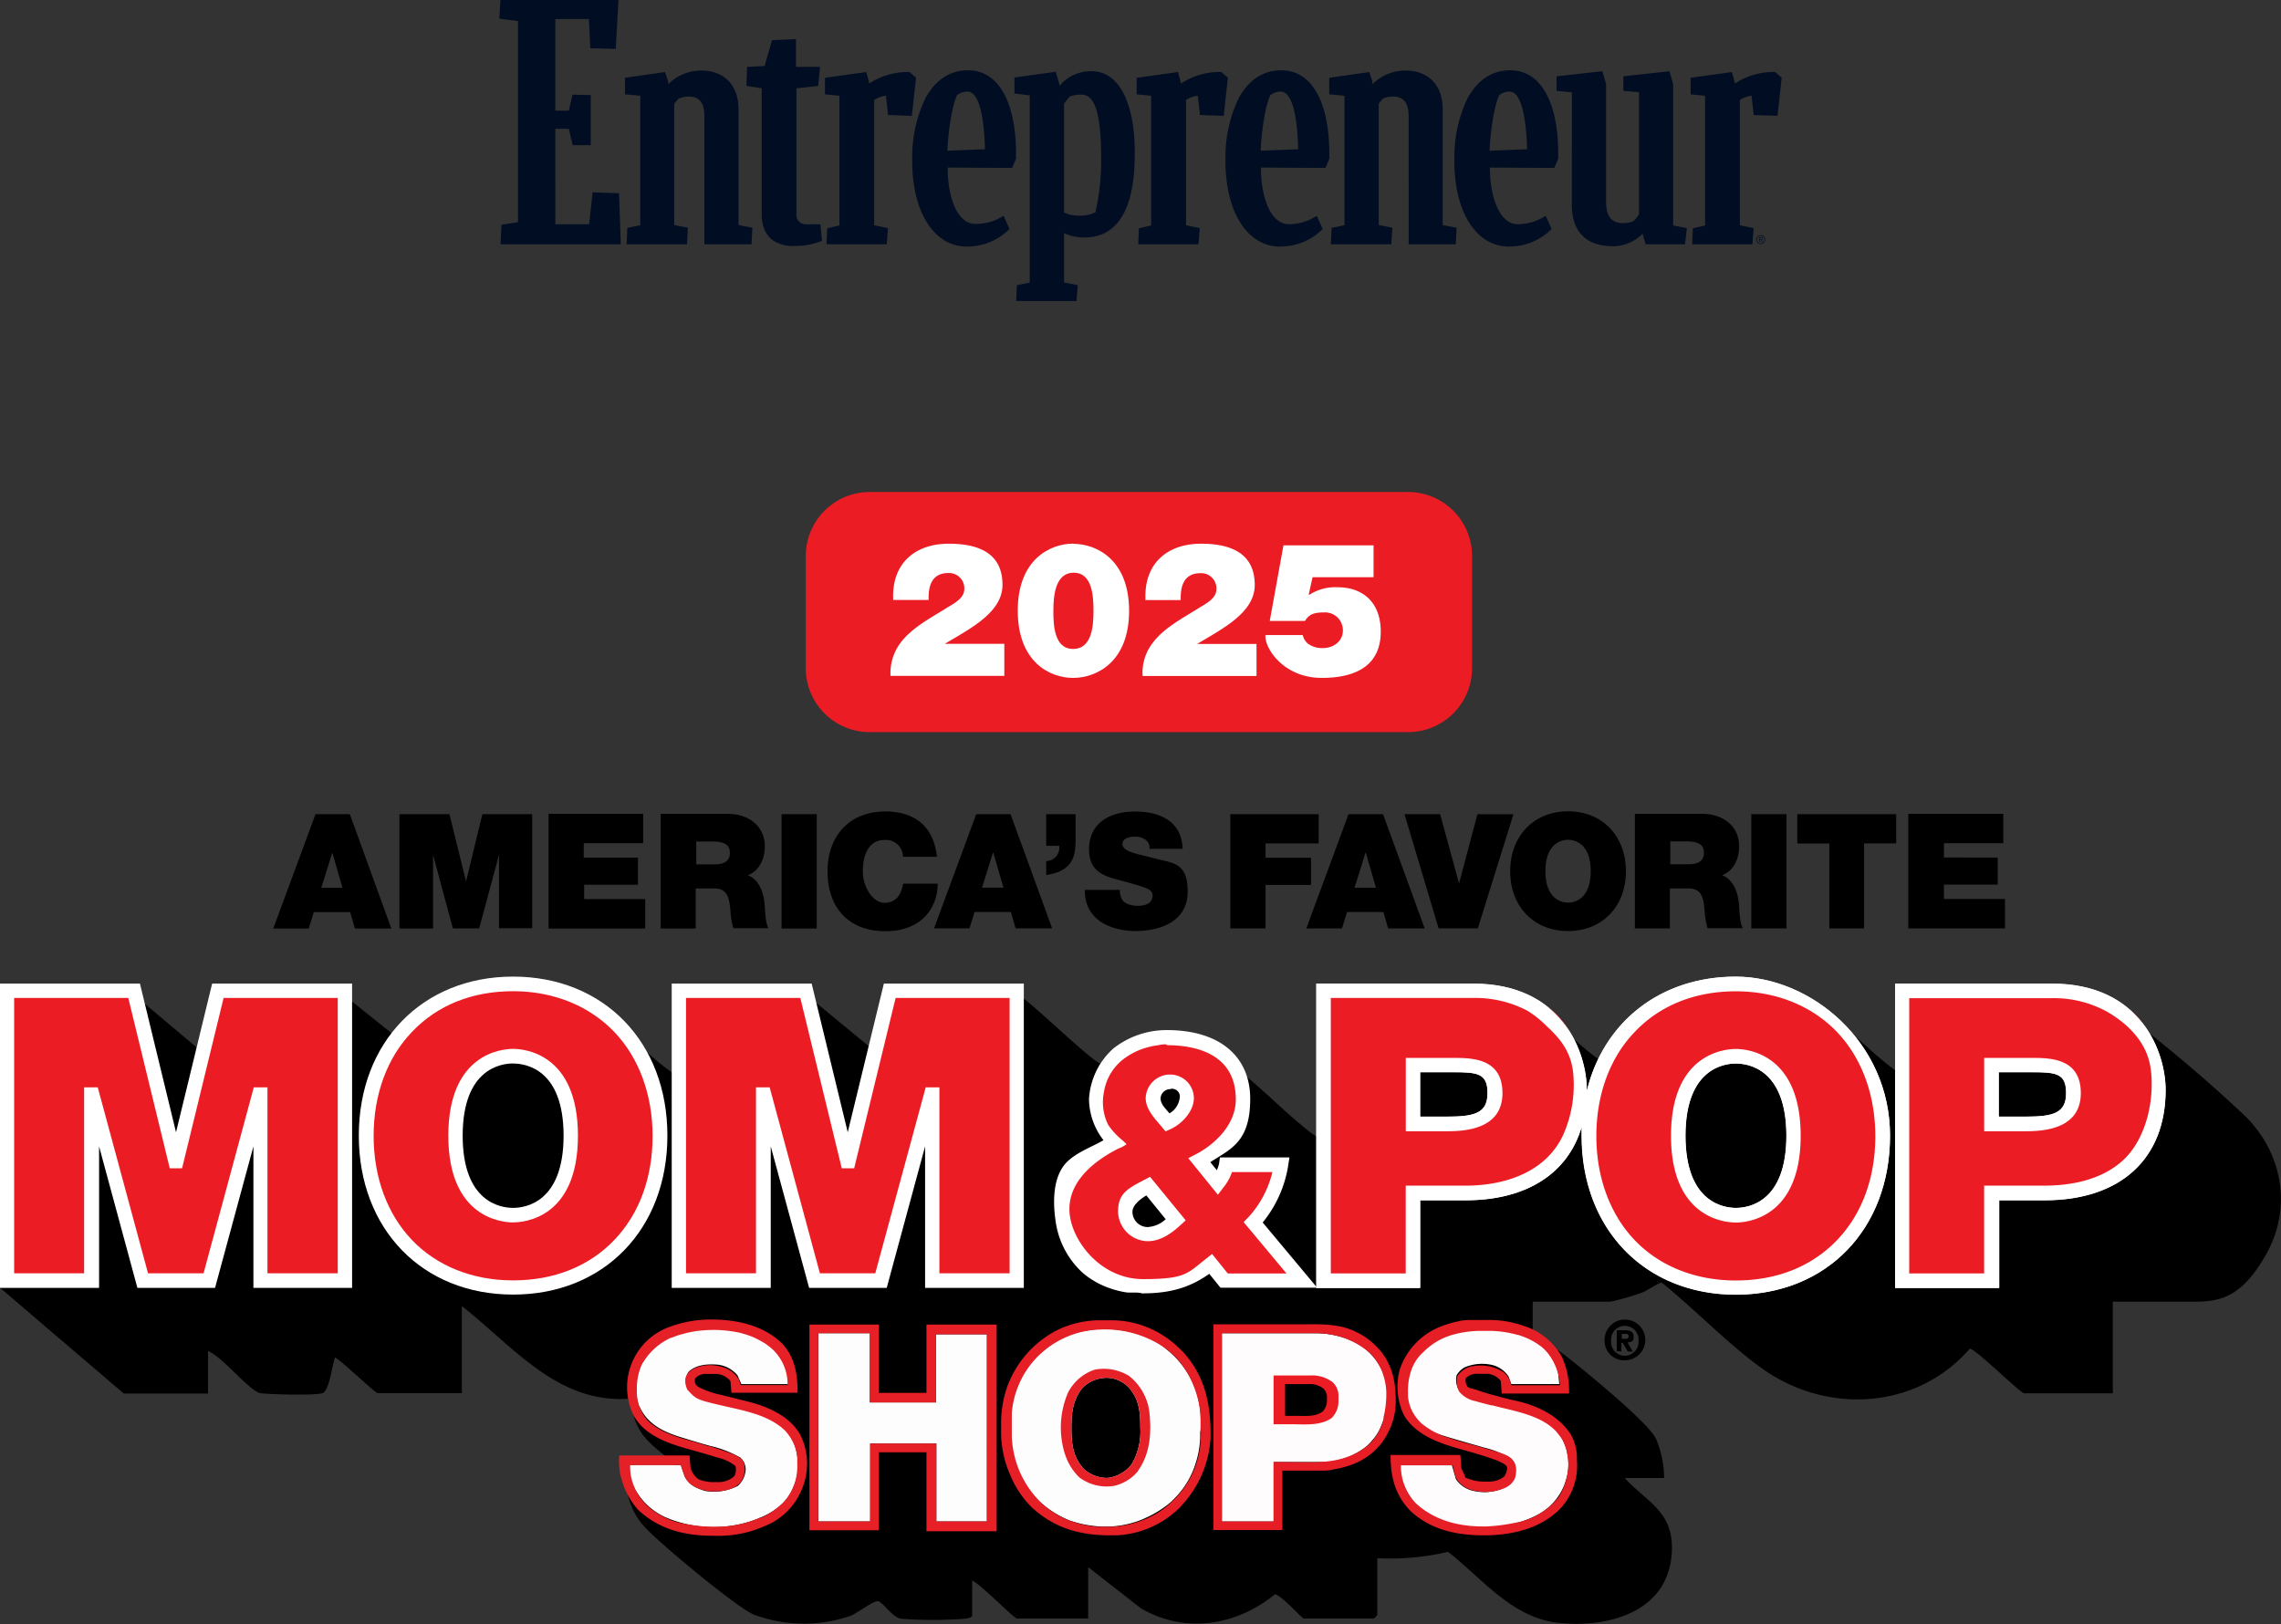 <svg xmlns="http://www.w3.org/2000/svg" id="a" viewBox="0 0 448.24 319.15"><rect x="0" y="0" width="448.24" height="319.15" fill="#333333" stroke="none"/><defs><style>.cls-1{fill:#ec1c24;}.cls-2{fill:#fff;}.cls-3{fill:#fefdfd;}.cls-4{fill:#fefcfc;}.cls-5{fill:#e61f27;}.cls-6{fill:#e72028;}.cls-7{fill:#e62027;}.cls-8{fill:#e71d25;}.cls-9{fill:#e72128;}.cls-10{fill:#010d22;}</style></defs><path d="M132.49,211.07V195.49a4.64,4.64,0,0,1,.66-.67h24.5l13.34,11c1,.14.53-.18.66-.67.44-1.52,2-9.74,2.55-10.14l25.12-.09c2.91,1.48,15.58,14.18,17.38,14.31s2.2-1.92,3-2.51c14.08-9.29,26.13,6.28,36.08,14.41a21.51,21.51,0,0,0,3.65,2.65V195.45a4.25,4.25,0,0,1,.66-.68h32.69a37.6,37.6,0,0,1,4.18,1c7.09,2.16,12.06,9.16,18.17,13.06,6.78-13.37,22.18-18.44,36-13.91,8.76,2.83,14.87,11,22.27,16.11V195.45a4.25,4.25,0,0,1,.66-.68h32.69c3.34,0,8.49,2.83,11.17,4.85A283.19,283.19,0,0,1,441,219.14c7.44,7.18,9.55,18,4.36,27.29s-9.9,9.38-14.92,9.38H415.19v18H397.77c-.71,0-9.77-8.94-10.69-8.76-10.61,12.17-28.43,12.93-41.1,3.68-6.65-4.84-12.94-11.44-19.41-16.65-.39-.18-2.9,1.58-3.78,1.89a48.85,48.85,0,0,1-6.34,1.84H301.19v6.37c0,.36,4.79,3,5.8,3.73,3.61,2.78,16.77,13.46,18.4,16.78a19.59,19.59,0,0,1,1.62,7.77h-7.74c4.36,4.71,9.42,6.5,9.28,14-.26,12.08-12,15.44-21.95,14.5-9.42-.9-15.05-8.53-22.05-14a50,50,0,0,1-13.9,1.26v11.17a4.72,4.72,0,0,1-.66.68H256.22c-.36,0-4.45-4.63-5.68-4.76-7.57,6.19-17.73,7.81-26.36,2.74l-10.34-8.08v10.1h-14c-.57,0-7.3-6.92-8.8-7.45v6.82c0,.49-1.05.63-1.49.67a82.77,82.77,0,0,1-12.5,0c-1.89-.36-3.65-3.54-4.66-3.45s-4.1,2.46-5.33,2.91a28.19,28.19,0,0,1-18.92-.27c-3.39-1.39-18.61-14.09-21.43-17.19-3.08-3.36-3.69-7-4.09-11.44h10.74c-3.39-3.81-7.4-5.12-8.85-10.5-.26-.94,0-2.92-.61-3.32-14.26,1.16-23-10.23-33.14-18.18v17.1H74.23c-.53,0-7.08-6.37-8.4-7-.53,1.39-1.1,6.46-2.42,7s-11.49.22-12.33,0c-2.33-.68-7.39-7.18-10.2-8.26v8.35H24.33L0,253.07V195.58a5.22,5.22,0,0,1,.66-.67h25l13.55,11.4c.62-1.89,1.67-10.14,2.77-11s.57-.36.93-.4l24,.09,10.82,8.66c7.61-9.56,21.34-12.3,32.61-8.62,8.75,2.83,14.82,11,22.26,16.11Z"></path><path class="cls-1" d="M170.9,96.69a12.58,12.58,0,0,0-12.56,12.56v22.07a12.58,12.58,0,0,0,12.56,12.56H276.72a12.59,12.59,0,0,0,12.56-12.56V109.25a12.59,12.59,0,0,0-12.56-12.56Z"></path><path class="cls-2" d="M175.53,118c-.4-7,4-11.15,10.93-11.15S197,109.47,197,114.93s-6.43,8.64-11.32,11.59h11.68v6.3H175a9.86,9.86,0,0,1,1.85-6.34c2.16-3,5.86-4.94,9.17-7,1.32-.83,3.48-1.85,3.48-3.74a3,3,0,0,0-3.13-3.13c-3,0-4,2.16-3.88,5.29h-7Z"></path><path class="cls-2" d="M210.88,106.87c4.71,0,11,3.21,11,13.17s-6.3,13.18-11,13.18S200,130,200,120s6.3-13.17,10.93-13.17Zm0,20.66c3.79,0,4-4.76,4-7.49s-.17-7.49-3.88-7.49-4,4.72-4,7.49S207.13,127.53,210.88,127.53Z"></path><path class="cls-2" d="M225.11,118c-.4-7,4-11.15,10.93-11.15s10.53,2.65,10.53,8.11-6.43,8.64-11.32,11.59h11.67v6.3H224.54a9.53,9.53,0,0,1,1.85-6.34c2.16-3,5.86-4.94,9.16-7,1.33-.83,3.49-1.85,3.49-3.74a3,3,0,0,0-3.13-3.13c-3,0-4,2.16-3.88,5.29h-7Z"></path><path class="cls-2" d="M269.93,113.43h-12l-.75,3.4.09.08a9.37,9.37,0,0,1,5.64-1.5c4.58,0,8.42,2.65,8.42,8.73s-4.1,9.08-11.6,9.08-11.28-5.86-11.06-8.42H256a3.07,3.07,0,0,0,1.06,1.72,4.75,4.75,0,0,0,2.91.84c2.15,0,3.92-1.41,3.92-3.44a3.51,3.51,0,0,0-3.7-3.57c-2.21,0-3,.49-3.75,1.68h-6.92l2.69-14.86h17.71v6.31h0Z"></path><path d="M375,182.45H394v-5.78H382v-2.82h10.57v-5.33H382V165.7h11.67v-5.77H375v22.43h0Zm-15.6,0h6.91V165.74h6.31V160H353.18v5.77h6.3v16.71h0Zm-15.25,0h6.92V160h-6.92Zm-16-17.1h3.26c2.64,0,3.43.83,3.43,2.24,0,2-1.76,2.25-3,2.25h-3.61v-4.45h0Zm-6.92,17.1h6.92V174.6h3.7c2.73,0,2.91,2.25,3.13,4.36a14.81,14.81,0,0,0,.57,3.44h6.92c-.62-1.06-.66-3.7-.75-4.8-.27-2.82-1.41-4.89-3.31-5.6,2.3-.84,3.35-3.3,3.35-5.64,0-4.23-3.39-6.43-7.31-6.43H321.27v22.43h0Zm-17.54-11.24c0-5,2.68-6.17,4.45-6.17s4.45,1.14,4.45,6.17-2.69,6.17-4.45,6.17S303.69,176.23,303.69,171.21Zm-6.92,0c0,6.87,4.58,11.76,11.37,11.76s11.37-4.89,11.37-11.76-4.59-11.77-11.37-11.77S296.77,164.33,296.77,171.21Zm.66-11.2h-7.1l-3.61,13.62h0L283,160h-7l6.7,22.44h7.71l7-22.44Zm-40.72,22.44h7l1-3.22h7.14l.93,3.22h7.18L271.78,160H265l-8.29,22.44h0Zm9.47-8,2.16-6.91h.05l2,6.91Zm-24.41,8h6.92V173.9h8.94v-5.34h-8.94v-2.82h10.44V160H241.77V182.4h0Z"></path><path d="M213.17,174.91c0,7.18,7.31,8.06,9.87,8.06,5,0,10.35-1.89,10.35-7.75s-3.12-5.6-6.3-6.48-6.39-1.23-6.52-2.82c0-1.28,1.54-1.5,2.47-1.5a3.24,3.24,0,0,1,2,.57,1.8,1.8,0,0,1,.83,1.81h6.53c-.18-5.46-4.5-7.32-9.39-7.32s-9,2.25-9,7.41,4.06,5.51,7.63,6.52c3.88,1.1,4.85,1.41,4.85,2.6,0,1.68-1.72,2-2.87,2s-2.82-.27-3.3-1.63a3.76,3.76,0,0,1-.27-1.5h-6.87ZM211.36,160h-5.77v6.22h2.55a2.62,2.62,0,0,1-2.55,3v2.73c5-.7,5.77-3.43,5.77-6.74V160Zm-27.85,22.44h7l1-3.22h7.14l.93,3.22h7.18L198.58,160h-6.74l-8.29,22.44h0Zm9.47-8,2.16-6.91h.05l2,6.91Zm-8.86-6.08c-.61-5.64-4-8.86-10.13-8.9-6.92,0-11.37,4.67-11.37,11.77S166.72,183,174,183s10.27-4.8,10.27-9.34h-6.79c-.4,2.12-1.32,3.75-3.66,3.75s-4.27-3.13-4.27-6.17,1.06-6.17,4.27-6.17a3.34,3.34,0,0,1,3.62,3.3h6.69Zm-30.54,14.11h6.92V160h-6.92v22.44Zm-16.87-17.1H140c2.64,0,3.43.83,3.43,2.24,0,2-1.76,2.25-3,2.25h-3.61v-4.45h0Zm-6.92,17.1h6.92V174.6h3.7c2.73,0,2.91,2.25,3.13,4.36a14.81,14.81,0,0,0,.57,3.44H151c-.62-1.06-.66-3.7-.75-4.8-.27-2.82-1.41-4.89-3.31-5.6,2.3-.84,3.35-3.3,3.35-5.64,0-4.23-3.39-6.43-7.31-6.43H129.83v22.43h0Zm-22,0h19v-5.78h-12v-2.82h10.58v-5.33H114.71V165.7h11.68v-5.77H107.8v22.43h0Zm-29.22,0H85.1V168h0L89,182.45h5.16L98.06,168h0v14.42h6.52V160H94.79l-3.21,13.22h0L88.32,160H78.49v22.44h.09Zm-24.9,0h7l1-3.22h7.14l.93,3.22H76.9L68.75,160H62l-8.29,22.44h0Zm9.47-8,2.16-6.91h0l2,6.91Z"></path><path class="cls-2" d="M341.15,254.41c-17.85,0-30.32-12.87-30.32-31.24v-1.72c-2.69,9.12-10.8,14.41-22.79,14.41H279.1v17.23H258.69v-59.8H289.5c17.67,0,22.34,13.66,22.34,20.89v.22c3.3-13.58,14.45-22.48,29.26-22.48s30.32,12.87,30.32,31.25S359,254.41,341.1,254.41h0Zm0-59.62c-8,0-14.9,2.73-19.88,8-4.89,5.07-7.54,12.34-7.54,20.45s2.69,15.38,7.54,20.45,11.86,7.93,19.88,7.93S356,248.86,361,243.66s7.54-12.34,7.54-20.45-2.69-15.38-7.54-20.45S349.17,194.79,341.15,194.79ZM261.6,250.23h14.68V233h11.81c13.31,0,20.89-6.87,20.89-18.81s-1.59-8.64-4.32-11.86c-3.44-4-8.69-6.17-15.16-6.17H261.56v54.12h0Zm131.24,2.86h-20.4v-59.8h30.8c17.67,0,22.34,13.66,22.34,20.89,0,13.57-8.9,21.68-23.75,21.68h-8.95v17.23h0Zm-17.58-2.86h14.67V233h11.81c13.31,0,20.89-6.87,20.89-18.81s-1.58-8.64-4.32-11.86c-3.43-4-8.68-6.17-15.16-6.17H375.21v54.12h0Zm-34.11-10c-2.12,0-12.74-.84-12.74-17.05s10.62-17.06,12.74-17.06,12.73.84,12.73,17.06S343.26,240.22,341.15,240.22Zm0-31.24c-2.34,0-9.92,1-9.92,14.19s7.58,14.19,9.92,14.19,9.91-1,9.91-14.19S343.48,209,341.15,209Zm57,13.3H390V207.87h9.25c3.66,0,9.74,0,9.74,6.92s-7,7.49-10.75,7.49Zm-5.33-2.86h5.33c5.38,0,7.89-.7,7.89-4.63s-2-4.1-6.87-4.1H392.8v8.73h0Zm-108.32,2.86h-8.2V207.87h9.25c3.66,0,9.74,0,9.74,6.92s-7,7.49-10.75,7.49Zm-5.38-2.86h5.33c5.38,0,7.89-.7,7.89-4.63s-2-4.1-6.87-4.1H279.1v8.73Z"></path><path class="cls-1" d="M391.35,209.31h7.8c4.32,0,8.28.31,8.28,5.51s-4.8,6.08-9.34,6.08h-6.78V209.36Zm-17.54,42.35h17.54V234.43h10.36c13.08,0,22.34-6.47,22.34-20.27s-5.42-19.48-20.89-19.48H373.81v56.94h0Zm-44-28.46c0-12.7,6.88-15.65,11.33-15.65s11.33,2.95,11.33,15.65-6.88,15.64-11.33,15.64S329.78,235.89,329.78,223.2Zm-17.54,0c0,17.4,11.59,29.83,28.87,29.83S370,240.6,370,223.2s-11.59-29.84-28.87-29.84S312.24,205.79,312.24,223.2Zm-34.55-13.89h7.8c4.32,0,8.29.31,8.29,5.51s-4.81,6.08-9.34,6.08h-6.79V209.36Zm-17.54,42.35h17.54V234.43h10.36c13.09,0,22.34-6.47,22.34-20.27S305,194.68,289.5,194.68H260.15v56.94h0Z"></path><path class="cls-2" d="M341.11,254.44c-17.85,0-30.32-12.87-30.32-31.24v-1.72C308.1,230.6,300,235.89,288,235.89h-8.95v17.23H258.65v-59.8h30.81c17.67,0,22.34,13.66,22.34,20.89v.22c3.31-13.58,14.46-22.48,29.27-22.48s30.32,12.87,30.32,31.25-12.48,31.24-30.32,31.24h0Zm0-59.63c-8,0-14.9,2.74-19.88,8-4.89,5.07-7.53,12.34-7.53,20.45s2.69,15.38,7.53,20.45,11.86,7.93,19.88,7.93,14.9-2.73,19.88-7.93,7.53-12.34,7.53-20.45-2.69-15.38-7.53-20.45S349.13,194.81,341.11,194.81Zm-79.55,55.44h14.68V233h11.81c7.72,0,15.89-2.66,19.24-10.21a24.27,24.27,0,0,0,1.85-12c-.43-3.93-2.35-6.54-5.18-9.11a20,20,0,0,0-3.88-3.09,22,22,0,0,0-10.62-2.47H261.52V250.3Zm131.24,2.87H372.4v-59.8h30.8c17.68,0,22.35,13.66,22.35,20.89,0,13.57-8.9,21.68-23.76,21.68h-8.94v17.23h-.05Zm-17.58-2.87H389.9V233h11.81c5.33,0,11-1.11,15.15-4.68,4.84-4.17,6.58-12.07,5.79-18.18-.65-5.13-4.31-8.86-8.64-11.35a21.74,21.74,0,0,0-10.89-2.63H375.18V250.3Zm-34.11-10c-2.12,0-12.74-.84-12.74-17.05s10.62-17.06,12.74-17.06,12.74.84,12.74,17.06S343.22,240.25,341.11,240.25Zm0-31.24c-2.34,0-9.92,1-9.92,14.19s7.58,14.19,9.92,14.19,9.92-1,9.92-14.19S343.45,209,341.11,209Zm57,13.3h-8.2V207.9h9.25c3.66,0,9.74,0,9.74,6.92s-7,7.49-10.75,7.49Zm-5.34-2.86h5.34c5.37,0,7.88-.71,7.88-4.63s-2-4.1-6.87-4.1h-6.39v8.73h0Zm-108.32,2.86h-8.2V207.9h9.26c3.66,0,9.74,0,9.74,6.92s-7,7.49-10.76,7.49Zm-5.38-2.86h5.34c5.37,0,7.88-.71,7.88-4.63s-2-4.1-6.87-4.1h-6.39v8.73Z"></path><path class="cls-1" d="M241.3,251.74h15.29L247,240.28A21.69,21.69,0,0,0,252.54,229h-10.8a7.57,7.57,0,0,1-1.72,3.52L236.41,228c4.45-2.34,8.55-6.74,8.55-12,0-8.29-6.26-12.12-15-12.12s-13.89,4.63-13.89,12.12a15.83,15.83,0,0,0,.19,4.24,6,6,0,0,0,2.1,3.15,5.72,5.72,0,0,1,1.32,1.12c-2.68,1.53-5.47,3.18-7.43,5.62a11.77,11.77,0,0,0-2.92,7.51c0,9.08,6.92,15.16,15.91,15.16s9.08-1.06,13.35-4.37l2.6,3.27Zm-9.47-12c-1.59,1.45-3.4,2.82-5.51,2.82a4.56,4.56,0,0,1-4.45-4.36c0-2.52,2.6-4.06,4.49-5l5.42,6.61h0Zm-4.5-23.84a3.37,3.37,0,0,1,3.48-3.22,3.23,3.23,0,0,1,3.13,3.13c0,1.67-1.89,4-3.74,4.85-1.19-1.37-2.87-3.13-2.87-4.76"></path><path class="cls-2" d="M224.56,254.23c-.73-.37-2.42-.12-3.28-.26a17.84,17.84,0,0,1-3.16-.8,16.37,16.37,0,0,1-5.32-3,16.84,16.84,0,0,1-5.4-10.49c-.52-3.63-.49-8.66,2.34-11.4,1.91-1.86,4.82-2.88,7.11-4.21A13.39,13.39,0,0,1,214,216a14.41,14.41,0,0,1,4.84-10,17,17,0,0,1,10.45-3.57c10.27,0,16.39,5.07,16.39,13.53s-3.83,9.82-7.84,12.42l1.28,1.59a6.58,6.58,0,0,0,.44-1.32l.17-1.19h13.66l-.26,1.67a23.44,23.44,0,0,1-5,11.11l10.71,12.82h-19l-2.21-2.73c-3.83,2.73-7.75,3.84-13.09,3.84Zm4.72-48.92c-.23-.23-1.74.11-2.06.15a13.84,13.84,0,0,0-2.1.47,13.24,13.24,0,0,0-3.81,1.82,10.11,10.11,0,0,0-4.37,6.86,10,10,0,0,0,.83,6.45,14,14,0,0,0,2.71,2.95,11.78,11.78,0,0,1,.89.84,5.66,5.66,0,0,1-1.61.87c-4.41,2.24-9.61,6.12-9.61,11.9s5.95,13.75,14.46,13.75,8.72-1.15,12.47-4.06l1.1-.88,3.09,3.83h11.54l-8.42-10.09.89-.92a19.93,19.93,0,0,0,4.76-8.91H242.1a9.83,9.83,0,0,1-1.67,3l-1.1,1.45-5.82-7.18,1.54-.8c3.79-2,7.8-5.86,7.8-10.75,0-9.3-8.5-10.66-13.53-10.66Zm-3.7,38.61a5.94,5.94,0,0,1-5.87-5.82c0-3.48,1.77-4.5,5.29-6.3l1-.53,7,8.55-1,.92c-1.63,1.5-3.83,3.18-6.48,3.18Zm-.31-9c-1.81,1.1-2.73,2.21-2.73,3.22a3,3,0,0,0,3,3,5.7,5.7,0,0,0,3.53-1.54Zm3.79-12.56L228,221.09c-1.28-1.46-2.86-3.26-2.86-5.29a4.79,4.79,0,0,1,4.89-4.63,4.67,4.67,0,0,1,4.58,4.59c0,2.6-2.29,5.06-4.54,6.12l-1,.44h0Zm1-8.33a1.94,1.94,0,0,0-2,1.77c0,1.19.93,2,1.76,3a4.11,4.11,0,0,0,2-3A1.52,1.52,0,0,0,230,214Z"></path><path class="cls-1" d="M133.44,251.64H150V215.1h.18l9.92,36.54H173.2l9.87-36.54h.17v36.54h16.57V194.7h-25l-8.16,33.49h-.17l-8.16-33.49h-25v56.94h.08ZM89.51,223.17c0-12.7,6.87-15.65,11.32-15.65s11.33,2.95,11.33,15.65-6.88,15.64-11.33,15.64-11.32-2.95-11.32-15.64Zm-17.59,0c0,17.4,11.59,29.83,28.87,29.83s28.86-12.43,28.86-29.83-11.59-29.84-28.86-29.84S71.92,205.76,71.92,223.17ZM1.41,251.64H18V215.1h.18L28,251.64H41.12L51,215.1h.18v36.54H67.74V194.7h-25l-8.16,33.49h-.17L26.27,194.7h-25v56.94h.13Z"></path><path class="cls-2" d="M100.83,254.41c-17.85,0-30.32-12.87-30.32-31.24S83,191.92,100.83,191.92s30.32,12.87,30.32,31.25-12.47,31.24-30.32,31.24Zm0-59.62c-8,0-14.89,2.73-19.87,8-4.9,5.07-7.54,12.34-7.54,20.45s2.69,15.38,7.54,20.45,11.85,7.93,19.87,7.93,14.9-2.73,19.88-7.93,7.53-12.34,7.53-20.45-2.68-15.38-7.53-20.45S108.85,194.79,100.83,194.79Zm100.39,58.3H181.79V225.28l-7.54,27.81H159l-7.54-27.81v27.81H132v-59.8h27.5l7.09,29.22,7.1-29.22h27.5v59.8h0Zm-16.57-2.86H198.4V196.11H176l-8.15,33.49h-2.43l-8.15-33.49H134.81v54.12h13.75V213.69h2.69l9.87,36.54H172l9.91-36.54h2.69v36.54h0ZM69.23,253.09H49.8V225.28l-7.54,27.81H27l-7.53-27.81v27.81H0v-59.8H27.5l7.09,29.22,7.1-29.22h27.5v59.8h0Zm-16.61-2.86H66.37V196.11H43.94L35.78,229.6H33.36l-8.15-33.49H2.78v54.12H16.53V213.69h2.68l9.88,36.54H40l9.87-36.54h2.69v36.54h.09Zm48.21-10c-2.11,0-12.73-.84-12.73-17.05s10.62-17.06,12.73-17.06,12.74.84,12.74,17.06S103,240.22,100.83,240.22Zm0-31.24c-2.33,0-9.91,1-9.91,14.19s7.58,14.19,9.91,14.19,9.92-1,9.92-14.19S103.17,209,100.83,209Z"></path><path class="cls-1" d="M248.15,280.48h6.65c6.58,0,9.71-.87,9.71-5.72s-2.5-5.09-8.45-5.09h-7.84v10.81h-.07Z"></path><path d="M315.32,263.49a4,4,0,1,1,4,3.83A3.81,3.81,0,0,1,315.32,263.49Zm6.66,0a2.7,2.7,0,1,0-5.38,0,2.7,2.7,0,1,0,5.38,0Zm-3.27,2.07h-1v-4.14h1.54c1.11,0,1.77.26,1.77,1.28s-.49,1.05-1.19,1.1l1.05,1.81h-1l-1-1.72h-.26v1.72h0Zm.75-2.47c.36,0,.58-.08.58-.53s-.49-.44-.8-.44h-.53v1Z"></path><path class="cls-3" d="M235.93,280.28V279c0-.6,0-1.19-.07-1.79a17.54,17.54,0,0,0-2.75-7.77h0a17.64,17.64,0,0,0-3.25-3.75l-.48-.4a11.93,11.93,0,0,0-1.13-.89,16,16,0,0,0-5.12-2.4l-.65-.16a21,21,0,0,0-6.5-.62h-.14a22.28,22.28,0,0,0-4.05.62c-.46.11-.92.24-1.38.38a18.05,18.05,0,0,0-5.43,3.2l-.4.35a17,17,0,0,0-3.84,5c-.1.21-.19.41-.29.61a17.84,17.84,0,0,0-1.76,6.53c0,.52-.06,1.05-.05,1.58s0,.86,0,1.29,0,1,0,1.44a17.49,17.49,0,0,0,2.23,8.4l.3.49a16.39,16.39,0,0,0,3.07,3.93h0v0a19.69,19.69,0,0,0,6.17,3.85l0,0h.06a21.1,21.1,0,0,0,4.1.94,19.18,19.18,0,0,0,10.09-1.31l.37-.18h0A20.73,20.73,0,0,0,230.3,295l0-.05a16.81,16.81,0,0,0,4.38-6.56c.06-.17.11-.34.17-.5a18.37,18.37,0,0,0,1-6.45C235.94,281.06,235.93,280.67,235.93,280.28Zm-25.38.2c0-2.88.29-5.41,2.16-7.72a6.68,6.68,0,0,1,5.75-1.92,6.31,6.31,0,0,1,3.78,2.32l.24.37c1.37,1.92,1.56,4.12,1.6,6.41v.64a12.6,12.6,0,0,1-1.72,7.21,7.06,7.06,0,0,1-4.66,2.65,6.71,6.71,0,0,1-4.75-1.8c-2-2.15-2.36-4.67-2.4-7.47Z"></path><path class="cls-4" d="M271.92,270.08c0-.08-.07-.16-.1-.23a11.82,11.82,0,0,0-4.05-5.13l0,0c-.2-.14-.41-.27-.62-.4a14.31,14.31,0,0,0-1.5-.81l-.27-.11h0l-.18-.08a17.38,17.38,0,0,0-6.57-1.31h-1c-.4,0-.79,0-1.19,0H240.11v37h10.16V287.32l4.81,0h3.21c.65,0,1.29,0,1.94,0a13.94,13.94,0,0,0,8.24-3.05,8.61,8.61,0,0,0,.82-.78l.33-.39a9.23,9.23,0,0,0,1.5-2.22,16.37,16.37,0,0,0,.84-2.18v0A14.11,14.11,0,0,0,271.92,270.08Zm-17.87,9.81c-1.87,0-1.87,0-3.78,0v-9.58l4.21,0h2.91a6.61,6.61,0,0,1,3.94.95l.42.26a3.63,3.63,0,0,1,1.27,2.49q0,.4,0,.81c0,.22,0,.22,0,.43a4.59,4.59,0,0,1-1.38,3.46C259.45,280.18,256.59,279.92,254.05,279.89Z"></path><path class="cls-3" d="M160.79,262h10.15v13.6h13V262.22h10V299H184V283.68h-13V299H160.79Z"></path><path class="cls-4" d="M302.38,264.14l.42.3a9.92,9.92,0,0,1,3.41,5.44l.2,2.11H297l-.58-1.53a5.48,5.48,0,0,0-3-2.17,8.81,8.81,0,0,0-5.65.44,4.42,4.42,0,0,0-1.53,1.54,4.15,4.15,0,0,0,.48,3c1.7,1.8,4.52,2.3,6.83,2.85,10.44,2.47,10.44,2.47,13.26,6.32a10.54,10.54,0,0,1,1,8.15,11.35,11.35,0,0,1-5.67,7.1c-5.12,2.72-11.85,3.08-17.39,1.56-3.42-1.05-6.45-2.86-8.23-6a10,10,0,0,1-1.35-5.29h10.15l.77,2.69a5.38,5.38,0,0,0,3.12,2.25,9.38,9.38,0,0,0,7.13-.9,3.45,3.45,0,0,0,1.43-2.12c0-.34.05-.69.06-1l0-.53a3.35,3.35,0,0,0-.85-1.7,19.16,19.16,0,0,0-5.41-2.19l-.75-.22-2.27-.65c-9.07-2.61-9.07-2.61-11.12-6.13a11.17,11.17,0,0,1-.58-7.9A12.41,12.41,0,0,1,280,264.9c.14-.16.14-.16.3-.32C285.51,259.49,296.86,260.09,302.38,264.14Z"></path><path class="cls-3" d="M151,264.16c1.94,1.71,3.43,3.49,3.89,6.11V272h-9.2l-.76-1.72a5.94,5.94,0,0,0-4-2.11c-2-.13-4,0-5.55,1.34a3.29,3.29,0,0,0-.58,2.49,4.65,4.65,0,0,0,2.37,2.49,28.58,28.58,0,0,0,6.06,1.82c9.75,2.15,9.75,2.15,12.09,5.79a12,12,0,0,1,1.19,8.5,12.47,12.47,0,0,1-.63,1.71l-.24.55c-1.5,3.08-4.4,4.78-7.51,5.89a23.9,23.9,0,0,1-17.45-.62A12.81,12.81,0,0,1,124,290.9a10.32,10.32,0,0,1-.21-3h10l.77,2.3c.92,1.66,2.26,2.25,4,2.8a10.35,10.35,0,0,0,6.44-1,4.68,4.68,0,0,0,1.53-3.17,3.09,3.09,0,0,0-1.06-2.39,21.54,21.54,0,0,0-5.95-2.3c-1.6-.44-3.18-.92-4.77-1.41l-.46-.14c-3.37-1-6.53-2.32-8.32-5.56l-.22-.43-.21-.37a11,11,0,0,1,0-6.83c.06-.16.12-.31.19-.46s.12-.32.19-.48a12,12,0,0,1,7.09-6.23C138.52,260.42,146.22,260.41,151,264.16Z"></path><path class="cls-5" d="M309.88,286.94l0-.38a9.28,9.28,0,0,0-1.22-4.69c-2.41-3.73-6.68-5.71-10.91-6.62-.92-.19-1.83-.43-2.73-.67l-.66-.18c-1.15-.31-2.31-.61-3.44-1l-.77-.27-.53-.15-.42-.12a2.29,2.29,0,0,1-.77-.3,2.12,2.12,0,0,1-.39-1.73,3.18,3.18,0,0,1,2.5-.85H291c.48,0,.94,0,1.42,0a3.77,3.77,0,0,1,2.5,1.39c.07.85.13,1.67.19,2.49h13.22a15.93,15.93,0,0,0-1.36-7.12,12.91,12.91,0,0,0-7.54-6.18l-.45-.15a20.17,20.17,0,0,0-6.94-1h-2.85a13.33,13.33,0,0,0-2.09.13l-.42.1a21.28,21.28,0,0,0-4,1.23,13.81,13.81,0,0,0-7.58,8.16,12.86,12.86,0,0,0,.85,9.19c2.48,4,7.13,5.46,11.44,6.67,2,.56,4,1.13,6,1.84l.4.14a9.16,9.16,0,0,1,1.92.92c.41.35.41.35.47.78a3.48,3.48,0,0,1-.58,1.59,4.72,4.72,0,0,1-3.08,1H292a9.26,9.26,0,0,1-2.46-.24l-.6-.2a3.84,3.84,0,0,1-1-.38c-.06-.2-.12-.39-.19-.58l-.57-1.15-.2-2.68H273.26c0,4.25.85,7.79,3.83,10.92,4.27,4.06,9.89,5,15.55,4.86,5.14-.17,10.5-1.55,14.12-5.4A12.46,12.46,0,0,0,309.88,286.94Zm-2,3.4a1.38,1.38,0,0,1-.07.2.93.93,0,0,1,0,.13,0,0,0,0,1,0,0l-.09.27a2,2,0,0,1-.09.26l0,.14a12.28,12.28,0,0,1-1.37,2.91,14,14,0,0,1-7.79,4.87h-.1c-.22.06-.45.11-.68.15l-.39.07a34.33,34.33,0,0,1-5.15.63c-4.46.1-8.84-.75-12.44-3.34a.71.71,0,0,1-.14-.1,16.74,16.74,0,0,1-1.4-1.15,10.88,10.88,0,0,1-2.48-4.4V291a11,11,0,0,1-.4-2.76c0-.1,0-.2,0-.29h10.16l.58,2.29a3.41,3.41,0,0,0,.17.33,5.16,5.16,0,0,0,2.32,2,9.52,9.52,0,0,0,7.19-.16l.23-.11h0a4.22,4.22,0,0,0,.65-.41h0a3.39,3.39,0,0,0,.87-.94l.06-.08.09-.17a1.89,1.89,0,0,0,.11-.25c0-.05.05-.1.07-.16a.4.4,0,0,0,0-.15h0l.06-.31v0a4.71,4.71,0,0,0,.07-1.29v0a3.31,3.31,0,0,0-.23-.94s0,0,0,0-.1-.22-.16-.33l-.28-.34,0,0-.17-.19h0c-.58-.63-1.18-.91-3.46-1.59l-.23-.07h0l-2.7-.78c-2.07-.59-4.33-1.11-6.45-1.9l-.1,0a15.83,15.83,0,0,1-4.79-2.67,9,9,0,0,1-2-2.74s0,0,0,0a8.16,8.16,0,0,1-.67-2.6v0c0-.25,0-.5,0-.75a12.5,12.5,0,0,1,.69-4.47v0a8.54,8.54,0,0,1,1.85-3l.38-.36.28-.27,0,0a13,13,0,0,1,5.4-3.18l.62-.17a20.36,20.36,0,0,1,5.61-.64h.38a20.84,20.84,0,0,1,5.95.68h0l.35.1.15,0,.2.07.21.07.14.05a13.76,13.76,0,0,1,4.38,2.43l.42.42,0,0h0l0,0a11,11,0,0,1,2.84,6.86H297a5.54,5.54,0,0,0-.54-1.43v0a3.83,3.83,0,0,0-1.21-1.28,8.46,8.46,0,0,0-6-1h0l-.1,0-.06,0h0a4.64,4.64,0,0,0-2.75,2,5.61,5.61,0,0,0-.06,1.22.71.71,0,0,0,0,.14v.13a3.78,3.78,0,0,0,.14.65,3.19,3.19,0,0,0,.19.48l.05.11,0,.05,0,.05a.33.33,0,0,0,.06.1v0a5.46,5.46,0,0,0,3.19,1.89h0c.76.23,1.77.49,3.2.85l.06,0,.14,0,.65.17c3.92,1,9.08,1.85,11.93,5.05l.27.34a11.81,11.81,0,0,1,.88,1.22l0,0,.05.11a1.19,1.19,0,0,1,.08.16,9.47,9.47,0,0,1,.42,1c.11.32.21.64.29,1a.29.29,0,0,0,0,.09v0a0,0,0,0,1,0,0l.06.3A10.49,10.49,0,0,1,307.89,290.34Z"></path><path class="cls-6" d="M182.06,260.3v13.42h-9.39V260.3H159.06v40.43h13.61V285.4h9.39v15.52h13.79V260.3ZM193.93,299H184V283.68h-13V299H160.79V262h10.15v13.6h13V262.22h10Z"></path><path class="cls-7" d="M157.06,281.59c-2.26-3.55-6.46-5.26-10.38-6.23l-4.5-1.12-.55-.14a16.16,16.16,0,0,1-4.33-1.52,1.42,1.42,0,0,1-.77-1.22c.07-.5.07-.5.31-.71a3,3,0,0,1,2.21-.64h1.8a3.85,3.85,0,0,1,2.69,1.39c.07.78.13,1.54.2,2.3h13c0-3.63-.5-6.9-3-9.62-3.57-3.55-8.73-4.72-13.61-4.77h-.46a23.17,23.17,0,0,0-9,1.81,12.61,12.61,0,0,0-6.09,17.18c2.39,4.11,7.24,5.51,11.51,6.7,1.37.38,2.74.77,4.1,1.19l.62.2a8.89,8.89,0,0,1,3.69,1.69,2.58,2.58,0,0,1-.19,2,4.57,4.57,0,0,1-3.31,1.18l-.47,0a7.73,7.73,0,0,1-3.2-.53,4,4,0,0,1-1.64-2.4c-.07-.78-.13-1.54-.19-2.3H121.7a14.07,14.07,0,0,0,.23,3.91l.15.5a15,15,0,0,0,3.31,6.26c4,3.76,9,5.08,14.34,5.1h.4a23,23,0,0,0,7.47-.9c.17-.05.32-.11.48-.17a25,25,0,0,0,3.79-1.57,13.29,13.29,0,0,0,6.23-8A12.63,12.63,0,0,0,157.06,281.59Zm-7.6,16.61A20.93,20.93,0,0,1,142,300h-.09a29.63,29.63,0,0,1-7.66-.61l-.12,0a15.1,15.1,0,0,1-7-3.53,12.51,12.51,0,0,1-2.33-3.23l0-.08a10.46,10.46,0,0,1-1-4.64h10a15.21,15.21,0,0,0,.73,2.16,3.86,3.86,0,0,0,.2.41l0,0a4.25,4.25,0,0,0,1.09,1.28,8,8,0,0,0,2.15,1h0a8.32,8.32,0,0,0,2.64.33h.2a10.72,10.72,0,0,0,1.57-.16,7.81,7.81,0,0,0,2.21-.82h0a3.51,3.51,0,0,0,.8-.65h0a3.17,3.17,0,0,0,.32-.39c0-.1.1-.19.14-.28l0,0h0a4.33,4.33,0,0,0,.45-2.79s0,0,0,0a4.63,4.63,0,0,0-.09-.49,2.77,2.77,0,0,0-.55-.79,1.49,1.49,0,0,0-.14-.12s0-.05-.07-.06a.39.39,0,0,0-.1-.08h0a5.52,5.52,0,0,0-.87-.5l0,0,0,0h0l-.46-.19c-.82-.33-1.64-.62-2.48-.89l-.45-.15-1.24-.4-.43-.14-.11,0-.13,0c-.92-.29-1.84-.58-2.77-.84l-1.28-.36c-2.77-.78-5.59-1.72-7.73-3.71a8.42,8.42,0,0,1-1.61-2.49h0a8.38,8.38,0,0,1-.64-3.33v-.48a11.57,11.57,0,0,1,.59-3.84.14.14,0,0,0,0-.06c.12-.31.24-.63.39-.95s.22-.37.34-.54a.05.05,0,0,1,0,0,12.53,12.53,0,0,1,3.43-3.59c.12-.08.25-.17.38-.24a8.19,8.19,0,0,1,1-.59,5,5,0,0,1,.52-.26.15.15,0,0,1,.07,0l.2-.09.1,0h0a15.94,15.94,0,0,1,1.52-.54h0l.61-.16.5-.14h0l.34-.08a21.94,21.94,0,0,1,2.2-.38c.2,0,.38-.05.58-.06h.08a24.25,24.25,0,0,1,7.54.49l.6.18a14.27,14.27,0,0,1,3.85,1.69l0,0,.05,0,.27.18a13.59,13.59,0,0,1,1.75,1.4,10.07,10.07,0,0,1,1.71,2.39v0a9.54,9.54,0,0,1,1,4.41h-9.2l-.38-1.15c-.11-.16-.22-.31-.34-.46h0a5.48,5.48,0,0,0-2.53-1.84,9.43,9.43,0,0,0-1.67-.39h0a7.7,7.7,0,0,0-4.3.59c-.16.1-.31.18-.45.28h0l-.14.1a2.5,2.5,0,0,0-.78.84,0,0,0,0,0,0,0,3.21,3.21,0,0,0-.29.67,5.55,5.55,0,0,0,0,.56v.06a3.28,3.28,0,0,0,.12.94h0a3.36,3.36,0,0,0,.29.73c1.78,1.93,1.78,1.93,7.51,3.26,4,.9,8.67,1.82,11.69,4.78a9.71,9.71,0,0,1,1.37,1.95l0,0a8.31,8.31,0,0,1,1,3.52v0c0,.14,0,.28,0,.42s0,.39,0,.58a10.63,10.63,0,0,1-2.58,7.48,15.61,15.61,0,0,1-4.47,3.13Z"></path><path class="cls-8" d="M270.61,264.73l-.42-.4A13.35,13.35,0,0,0,267,262l-.41-.2c-3.07-1.57-6.44-1.58-9.8-1.55h-3.53l-3.54,0-11.28,0v40.43H252V289l4.44,0h3.63a8.73,8.73,0,0,0,1.44-.11l.46-.11a19.68,19.68,0,0,0,3.84-1l.37-.17a12.65,12.65,0,0,0,6.26-5.46c.09-.16.17-.32.25-.48a13.22,13.22,0,0,0,1.59-6.06C274.32,271.55,273.59,267.83,270.61,264.73Zm1.35,14a11.26,11.26,0,0,1-2.67,4.89c-.26.23-.52.45-.79.66l0,0c-3,2.33-6.48,3-10.18,3.08h-.14c-.53,0-1.07,0-1.62,0l-6.26-.05V299H240.11V262h16.23c.4,0,.79,0,1.19,0h1a17.35,17.35,0,0,1,6,1.06l.37.16.19.09.18.08h0a15.59,15.59,0,0,1,1.77.92c.21.13.42.26.62.4l0,0a13.91,13.91,0,0,1,1.68,1.32,11.39,11.39,0,0,1,2.35,3.75h0s0,0,0,.05a11.92,11.92,0,0,1,.73,3.68,19,19,0,0,1-.58,5.15Z"></path><path class="cls-5" d="M232.37,265.56l-.5-.46a19.08,19.08,0,0,0-6-4.09l-.49-.2a18.44,18.44,0,0,0-7.33-1.34h-1.31a19.16,19.16,0,0,0-9,1.93,20.26,20.26,0,0,0-10.05,11.83l-.12.41a21.88,21.88,0,0,0-.84,6.39v.71a20.4,20.4,0,0,0,.34,4.41l.09.44a19.08,19.08,0,0,0,1.06,3.55l.18.43a19.38,19.38,0,0,0,4.45,6.75l.44.38c4.85,4.19,10.22,5.21,16.48,5A18.84,18.84,0,0,0,232,296.1l.3-.35a21.42,21.42,0,0,0,5.59-13.12C238,276.19,236.87,270.41,232.37,265.56ZM235.93,283a17.56,17.56,0,0,1-5,11.47l-.37.34-.18.17,0,.05a16.67,16.67,0,0,1-5.13,3.43h0l-.4.16-.54.21a18.54,18.54,0,0,1-6.76,1.2h-1.18c-.53,0-1.06,0-1.58-.09a18.19,18.19,0,0,1-4.1-.94h0l-.09,0a17,17,0,0,1-6.17-3.85v0h0a19.17,19.17,0,0,1-5.6-12.82c0-.39,0-.77,0-1.16s0-.89,0-1.33v-.89c0-.15,0-.29,0-.43v-.78a17.75,17.75,0,0,1,5.43-11.49l.35-.32.11-.09.4-.35a18.16,18.16,0,0,1,6.81-3.58,17.46,17.46,0,0,1,4.05-.62H216a20.79,20.79,0,0,1,12.27,3.18,16.83,16.83,0,0,1,2.52,2,18.6,18.6,0,0,1,2.34,3h0a19.53,19.53,0,0,1,2.82,9.56c0,.31,0,.63,0,.95v.76C236,281.47,236,282.22,235.93,283Z"></path><path class="cls-9" d="M225.85,277.38a10.71,10.71,0,0,0-4-7,9.55,9.55,0,0,0-6.71-1.22,9.16,9.16,0,0,0-5.24,4.46,17.4,17.4,0,0,0-.65,12.08c.06.15.11.3.16.44a10.86,10.86,0,0,0,2.74,4.24,9,9,0,0,0,6.73,1.63,8.43,8.43,0,0,0,4.64-2.79c.09-.13.18-.26.26-.4C226.08,285.46,226.3,281.34,225.85,277.38Zm-1.77,3.2a12.6,12.6,0,0,1-1.72,7.21,7.06,7.06,0,0,1-4.66,2.65,6.71,6.71,0,0,1-4.75-1.8c-2-2.15-2.36-4.67-2.4-7.47v-.69c0-2.88.29-5.41,2.16-7.72a6.68,6.68,0,0,1,5.75-1.92,6.31,6.31,0,0,1,3.78,2.32l.24.37c1.37,1.92,1.56,4.12,1.6,6.41Z"></path><path d="M252.53,272l2.72,0h1.88a4.33,4.33,0,0,1,2.54.61l.27.17a2.32,2.32,0,0,1,.82,1.61,4.51,4.51,0,0,1,0,.52v.28a3,3,0,0,1-.89,2.24c-1.41,1-3.26.83-4.9.81l-2.44,0Z"></path><path class="cls-10" d="M98.59,47.75h23.18l-.35-9.56L116.64,38,116,44.3h-7.08V25.06H112l.75,3.21h3.14v-9.4l-3.18-.08L112,21.92h-3.07V3.51h7l.28,5.75,4.54.12L121.3.22H98.56l-.2,3.26L102,4V43.82l-3.26.52Zm49-2.82-2.72-.51v-23c0-4.92-3-7.38-7.06-7.38a9,9,0,0,0-6.75,3V16l-.56-1.63-7.48,1.07v2.85l3,.28V44.42l-2.56.51-.11,2.82H134.8l.2-2.82-2.69-.51V20.34a6.11,6.11,0,0,1,1.07-1.23,6,6,0,0,1,2-.36c2.33,0,3.29,1.47,3.29,4.09V47.75h8.82Zm8.33,3.2a14,14,0,0,0,5.29-.91l-.27-2.9h-2.56a2.05,2.05,0,0,1-2.17-2.3V17.16l4.28-.47.33-3.33h-4.7V7.92l-4.32.2-1.46,5.07-3.39.16-.12,3.33,3,.48v24.9c0,4.64,2.94,6.07,6.09,6.07m23-25.59.79-7.18-1.15-1a13.33,13.33,0,0,0-8,2.5v-.6l-.51-1.86-7.73,1.07v2.86l2.84.27V44.45l-2.4.56-.12,2.74h11.39l.2-2.74-2.68-.56V19.53a6.38,6.38,0,0,1,2.72-1l.43,3.85Zm61.25,0,.79-7.18-1.15-1a13.35,13.35,0,0,0-8,2.5v-.6l-.51-1.86-7.73,1.07v2.86l2.85.27V44.45L224,45l-.12,2.74h11.4L235.5,45l-2.68-.56V19.53a6.43,6.43,0,0,1,2.72-1l.44,3.85Zm45.62,25.21.16-2.82-2.72-.51v-23c0-4.92-3-7.38-7.06-7.38a9,9,0,0,0-6.75,3V16l-.56-1.63-7.48,1.07v2.85l3,.28V44.42l-2.56.51-.11,2.82h11.42l.2-2.82-2.69-.51V20.34a6.11,6.11,0,0,1,1.07-1.23,6,6,0,0,1,2-.36c2.33,0,3.29,1.47,3.29,4.09V47.75Zm45.06,0,.32-2.82-2.68-.51v-28l-.67-2.27-8.67,1v2.5l3.08.28V42.19a9.93,9.93,0,0,1-1.19,1.47,5.83,5.83,0,0,1-2.25.4c-2.33,0-3.49-1.51-3.49-4.4V16.43l-.67-2.27-8.58,1v2.5l3,.28V40.45c0,5.63,3.64,7.69,7.7,7.69a8.13,8.13,0,0,0,6.08-2.65l.67,2.26Zm19-32.39-1.15-1a13.33,13.33,0,0,0-8.05,2.5v-.6l-.51-1.86-7.73,1.07v2.86l2.84.27V44.45l-2.4.56-.12,2.74h11.39l.2-2.74-2.68-.56V19.53a6.38,6.38,0,0,1,2.72-1l.43,3.85,4.27.16Z"></path><path class="cls-10" d="M316.81,48.37c-7.16,0-7.93-5.54-7.93-7.92V18.14l-3-.28V15l9-1,.73,2.5V39.66c0,2.81,1.07,4.18,3.27,4.18a5.59,5.59,0,0,0,2.12-.37,10.42,10.42,0,0,0,1.09-1.35v-24L319,17.86V15l9.06-1,.73,2.51v27.8l2.7.52L331.12,48h-7.73l-.61-2.07a8.27,8.27,0,0,1-6,2.47M306.34,17.45l3,.28V40.45c0,6.74,5.23,7.47,7.48,7.47a7.89,7.89,0,0,0,5.92-2.59l.27-.26.73,2.46h7l.27-2.42-2.65-.51V16.46l-.61-2.05-8.29.94v2.1l3.08.28V42.26l0,.06a10.32,10.32,0,0,1-1.21,1.5l-.07,0a6.12,6.12,0,0,1-2.34.41c-1.69,0-3.71-.8-3.71-4.62V16.46l-.61-2.05-8.2.94ZM156,48.36c-2.36,0-6.32-.82-6.32-6.3V17.35l-3-.48.13-3.73,3.44-.16,1.46-5.08,4.71-.22v5.45h4.72l-.36,3.76-4.27.47V42a1.83,1.83,0,0,0,1.95,2.07h2.76l.31,3.26-.15.07a14.36,14.36,0,0,1-5.38.93M147.1,16.5l3,.47V42.06c0,4.83,3.19,5.85,5.87,5.85a14.24,14.24,0,0,0,5-.83l-.24-2.53h-2.35A2.26,2.26,0,0,1,156,42V17l4.3-.48.28-2.9h-4.67V8.15L152,8.33l-1.46,5.08-3.35.16ZM344.37,48H332.53l.14-3.14,2.4-.55V18.82l-2.84-.28V15.29l8.11-1.13.57,2.11v.16a13.7,13.7,0,0,1,7.83-2.28h.08l1.3,1.12-.82,7.5-4.67-.17-.43-3.8a5.76,5.76,0,0,0-2.3.85V44.27l2.7.56ZM333,47.52H344l.17-2.33-2.67-.55V19.41l.1-.07a6.63,6.63,0,0,1,2.81-1l.24,0,.43,3.89,3.87.14.75-6.86-1-.86a13,13,0,0,0-7.84,2.46l-.35.27v-1L340,14.66l-7.33,1v2.45l2.84.28V44.63l-2.42.56ZM286.07,48h-9.26V22.84c0-2.64-1-3.86-3.06-3.86a5.71,5.71,0,0,0-1.87.33,5.75,5.75,0,0,0-.95,1.1V44.23l2.69.52L273.4,48H261.53l.14-3.22,2.54-.52V18.82l-3-.28V15.29l7.86-1.13.63,1.88v.52a9.08,9.08,0,0,1,6.53-2.69c4.49,0,7.28,2.91,7.28,7.6V44.23l2.73.52Zm-8.81-.45h8.38l.14-2.41-2.7-.51V21.47c0-4.48-2.56-7.15-6.84-7.15a8.76,8.76,0,0,0-6.59,2.94l-.39.41v-1.6l-.48-1.41-7.11,1v2.45l3,.28V44.6l-2.56.52-.1,2.4h11l.17-2.41-2.67-.51V20.27l0-.06a6.64,6.64,0,0,1,1.11-1.28l.07,0a6.46,6.46,0,0,1,2.05-.36c2.36,0,3.51,1.41,3.51,4.31ZM235.51,48H223.68l.13-3.14,2.4-.55V18.82l-2.84-.28V15.29l8.11-1.13.57,2.11v.16a13.72,13.72,0,0,1,7.83-2.28H240l1.29,1.12-.82,7.5-4.67-.17-.42-3.8a5.75,5.75,0,0,0-2.31.85V44.27l2.7.56Zm-11.37-.45h11l.16-2.33-2.67-.55V19.41l.1-.07a6.63,6.63,0,0,1,2.82-1l.23,0,.44,3.89,3.86.14.75-6.86-1-.86A12.92,12.92,0,0,0,232,17.05l-.36.27v-1l-.46-1.64-7.33,1v2.45l2.84.28V44.63l-2.42.56ZM174.26,48H162.42l.14-3.14,2.4-.55V18.82l-2.84-.28V15.29l8.11-1.13.57,2.11v.16a13.7,13.7,0,0,1,7.83-2.28h.08l1.3,1.12-.82,7.5-4.67-.17-.43-3.8a5.91,5.91,0,0,0-2.3.84V44.27l2.7.56Zm-11.37-.45h11l.17-2.33-2.67-.55V19.41l.1-.07a6.58,6.58,0,0,1,2.81-1l.23,0,.44,3.89,3.86.14.76-6.86-1-.86a13,13,0,0,0-7.84,2.46l-.36.27v-1l-.45-1.64-7.34,1v2.45l2.85.28V44.63l-2.42.56ZM147.68,48h-9.26V22.84c0-2.64-1-3.86-3.06-3.86a5.76,5.76,0,0,0-1.87.33,5.75,5.75,0,0,0-1,1.1V44.23l2.69.52L135,48H123.14l.14-3.22,2.54-.52V18.82l-3-.28V15.29l7.86-1.13.63,1.88v.52a9.08,9.08,0,0,1,6.53-2.69c4.49,0,7.29,2.91,7.29,7.6V44.23l2.72.52Zm-8.81-.45h8.39l.13-2.41-2.7-.51V21.47c0-4.48-2.56-7.15-6.84-7.15a8.76,8.76,0,0,0-6.59,2.94l-.38.41v-1.6l-.49-1.41-7.11,1v2.45l3,.28V44.6l-2.56.52-.1,2.4h11l.17-2.41-2.67-.51V20.27l0-.06a6.64,6.64,0,0,1,1.11-1.28l.07,0a6.41,6.41,0,0,1,2.05-.36c2.36,0,3.51,1.41,3.51,4.31ZM122,48H98.36l.18-3.83,3.25-.51V4.15l-3.67-.48L98.34,0h23.19L121,9.61l-5-.13-.27-5.74h-6.6v18h2.66l.71-3.14,3.59.09v9.84h-3.55l-.75-3.21h-2.66V44.07h6.65l.67-6.27,5.19.17Zm-23.17-.45h22.71l-.34-9.11-4.36-.15-.67,6.26h-7.5V24.83h3.46l.75,3.22h2.75v-9L112.84,19l-.7,3.13h-3.47V3.29h7.47l.28,5.76,4.11.1.53-8.7H98.76l-.17,2.83,3.64.47V44L99,44.53Zm94.94-18-7.82.31c0-2.29.67-8.64,2-11.34a3.43,3.43,0,0,1,2.2-.76c3.06.06,3.57,7.82,3.65,11.79m5,3.24.69-1.64c.16-8.92-2.27-17-9-17.08C182.6,13.9,179.63,22.8,179.48,31c-.16,9.6,3.62,17.15,10.39,17.27A11.36,11.36,0,0,0,198.1,45l-1-2.25a10.22,10.22,0,0,1-5.47,1.54c-3.87-.07-5.71-5.88-5.61-11.58Z"></path><path class="cls-10" d="M190.08,48.46h-.22c-6.52-.11-10.78-7.14-10.6-17.5a26.41,26.41,0,0,1,2.61-11.68c2-3.64,4.9-5.53,8.52-5.46,6,.1,9.45,6.57,9.27,17.3l0,.09L198.89,33l-12.65-.07C186.19,38.43,188,44,191.63,44A10,10,0,0,0,197,42.53l.21-.12L198.37,45l-.11.11a11.63,11.63,0,0,1-8.18,3.33m.13-34.2c-3.4,0-6.08,1.76-7.94,5.23A25.93,25.93,0,0,0,179.71,31c-.18,10.09,3.91,16.94,10.16,17a11.11,11.11,0,0,0,8-3.1L197,43a10.22,10.22,0,0,1-5.37,1.45c-4.14-.07-5.93-6.17-5.83-11.8v-.22l12.8.07.61-1.46c.06-4-.4-16.66-8.82-16.81Zm-4.49,15.8v-.24c0-2.12.65-8.64,2-11.43l0-.05.05,0a3.62,3.62,0,0,1,2.33-.79c3,0,3.75,6.56,3.87,12v.22Zm2.38-11.42c-1.25,2.66-1.86,8.66-1.92,11l7.37-.29C193.37,22,192.15,18,190.12,18a3.16,3.16,0,0,0-2,.68"></path><path class="cls-10" d="M216.58,30.88a42.63,42.63,0,0,1-1.18,11,6.88,6.88,0,0,1-3.24.71,6.73,6.73,0,0,1-3.32-.71V20.34a11.54,11.54,0,0,1,1.23-1.54,6.81,6.81,0,0,1,2.36-.4c3.56,0,4.15,6,4.15,12.48m6.18-1.17c0-8-2.37-15.44-8.25-15.44A7.87,7.87,0,0,0,208,17.49v-.88l-.67-2.26-7.73,1.07v2.74l3,.4V55.71l-2.53.51-.12,2.7h11.41l.2-2.7-2.69-.51V45.45a9.09,9.09,0,0,0,4.26,1c9.58,0,9.66-12.22,9.66-16.73"></path><path class="cls-10" d="M211.54,59.15H199.69l.13-3.11,2.53-.51V18.75l-3-.39V15.23l8.11-1.12.74,2.51v.25A8,8,0,0,1,214.51,14c6.25,0,8.48,8.09,8.48,15.67,0,4.19,0,17-9.89,17a9.54,9.54,0,0,1-4-.85v9.7l2.7.52Zm-11.38-.45h11l.16-2.29-2.67-.52V45.07l.33.18a8.71,8.71,0,0,0,4.15,1c9.44,0,9.44-12.43,9.44-16.51,0-7.36-2.11-15.22-8-15.22a7.67,7.67,0,0,0-6.36,3.14l-.4.5V16.65l-.61-2-7.34,1V18l3,.39V55.89l-2.53.52Zm12-15.84a7.1,7.1,0,0,1-3.42-.74l-.12-.07V20.28l0-.06a12.44,12.44,0,0,1,1.25-1.57l0,0H210a7,7,0,0,1,2.44-.41c3.85,0,4.37,6.42,4.37,12.7A43,43,0,0,1,215.62,42l0,.09-.08,0a7.27,7.27,0,0,1-3.35.74m-3.09-1.07a6.72,6.72,0,0,0,3.09.62,6.81,6.81,0,0,0,3.06-.65,44.35,44.35,0,0,0,1.13-10.88c0-10.86-2.09-12.25-3.92-12.25a6.6,6.6,0,0,0-2.23.36,11,11,0,0,0-1.13,1.42Zm46.27-12.27-7.83.31c0-2.29.67-8.64,2-11.34a3.41,3.41,0,0,1,2.19-.76c3.06.06,3.57,7.82,3.66,11.79m5,3.24.69-1.64c.16-8.92-2.27-17-9-17.08-7.79-.14-10.76,8.76-10.9,16.93-.17,9.6,3.61,17.15,10.38,17.27A11.36,11.36,0,0,0,259.66,45l-1-2.25a10.2,10.2,0,0,1-5.47,1.54c-3.87-.07-5.7-5.88-5.6-11.58Z"></path><path class="cls-10" d="M251.64,48.46h-.21c-6.53-.11-10.79-7.14-10.61-17.5a26.41,26.41,0,0,1,2.61-11.68c2-3.64,4.89-5.53,8.53-5.46,6,.1,9.44,6.57,9.26,17.3l0,.09L260.45,33l-12.65-.07c-.05,5.52,1.77,11.06,5.39,11.13a10,10,0,0,0,5.35-1.51l.22-.12L259.93,45l-.11.11a11.63,11.63,0,0,1-8.18,3.33m.13-34.2c-3.4,0-6.08,1.76-7.94,5.23A25.93,25.93,0,0,0,241.27,31c-.18,10.09,3.91,16.94,10.16,17a11.11,11.11,0,0,0,8-3.1L258.55,43a10.24,10.24,0,0,1-5.37,1.45c-4.14-.07-5.93-6.17-5.83-11.8v-.22l12.8.07.61-1.46c.07-4-.4-16.66-8.82-16.81Zm-4.49,15.8v-.24c0-2.12.65-8.64,2-11.43l0-.05.05,0a3.71,3.71,0,0,1,2.33-.79c3,0,3.75,6.56,3.87,12v.22Zm2.38-11.42c-1.25,2.66-1.86,8.66-1.92,11l7.37-.29C254.93,22,253.71,18,251.68,18a3.16,3.16,0,0,0-2,.68m50.66,10.88-7.83.31c0-2.29.67-8.64,2-11.34a3.41,3.41,0,0,1,2.19-.76c3.06.06,3.57,7.82,3.66,11.79m5,3.24.69-1.64c.16-8.92-2.27-17-9-17.08C289.14,13.9,286.17,22.8,286,31c-.17,9.6,3.61,17.15,10.38,17.27A11.36,11.36,0,0,0,304.64,45l-1-2.25a10.2,10.2,0,0,1-5.47,1.54c-3.87-.07-5.7-5.88-5.6-11.58Z"></path><path class="cls-10" d="M296.62,48.46h-.21c-6.53-.11-10.79-7.14-10.61-17.5a26.41,26.41,0,0,1,2.61-11.68c2-3.64,4.9-5.53,8.53-5.46,6,.1,9.45,6.57,9.26,17.3l0,.09L305.43,33l-12.65-.07c0,5.52,1.77,11.06,5.39,11.13a10,10,0,0,0,5.35-1.51l.22-.12L304.91,45l-.11.11a11.63,11.63,0,0,1-8.18,3.33m.13-34.2c-3.4,0-6.07,1.76-7.94,5.23A25.93,25.93,0,0,0,286.25,31c-.18,10.09,3.91,16.94,10.17,17a11.1,11.1,0,0,0,7.95-3.1L303.53,43a10.19,10.19,0,0,1-5.37,1.45c-4.14-.07-5.92-6.17-5.83-11.8v-.22l12.8.07.61-1.46c.07-4-.4-16.66-8.82-16.81Zm-4.49,15.8v-.24c0-2.12.65-8.64,2-11.43l0-.05,0,0a3.71,3.71,0,0,1,2.33-.79c3,0,3.75,6.56,3.87,12v.22Zm2.38-11.42c-1.25,2.66-1.86,8.66-1.92,11l7.37-.29C300,25.73,299.48,18,296.66,18a3.1,3.1,0,0,0-2,.68M345.8,47.06v-.35H346c.12,0,.24,0,.24.18s-.15.17-.31.17Zm0,.11H346l.28.45h.15l-.3-.45a.26.26,0,0,0,.25-.28c0-.19-.1-.28-.33-.28h-.39v1h.13Zm.19-.81a.73.73,0,0,1,.74.75.74.74,0,1,1-1.48,0v0a.73.73,0,0,1,.74-.75m0-.13a.88.88,0,0,0-.88.86v0a.88.88,0,0,0,1.76,0v0a.87.87,0,0,0-.85-.88h0"></path></svg>